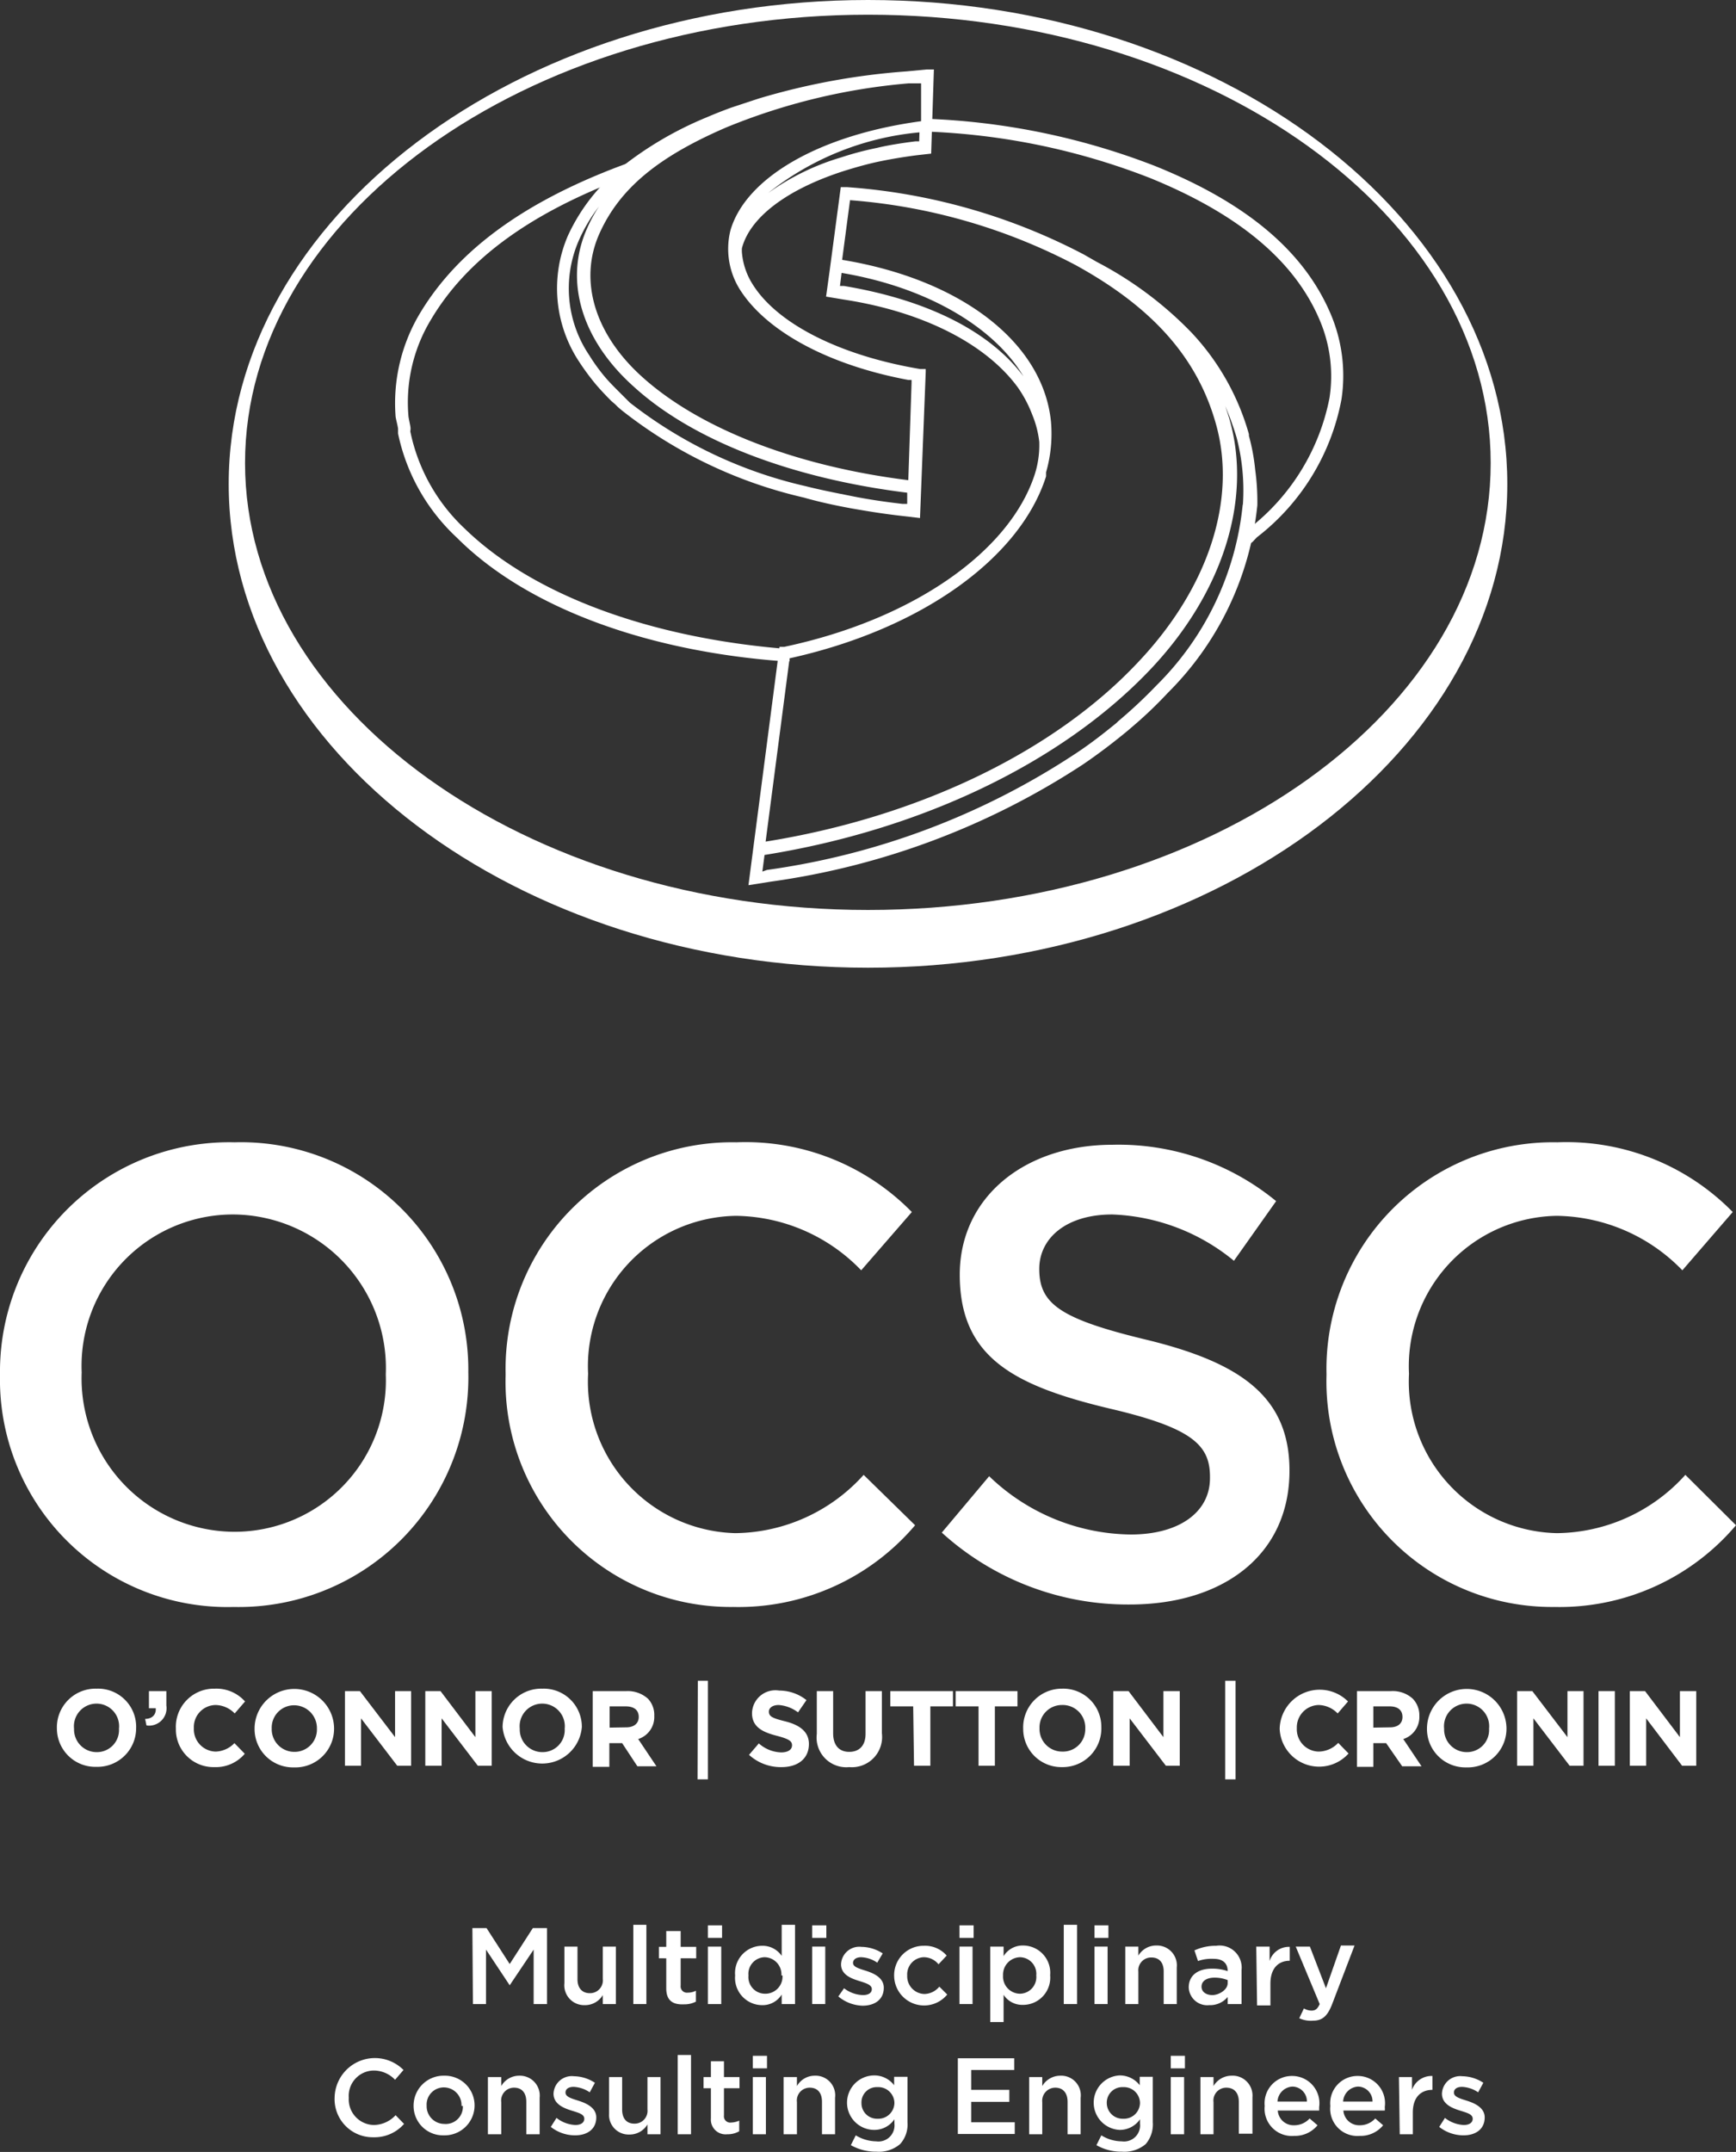 <?xml version="1.0" encoding="UTF-8"?> <svg xmlns="http://www.w3.org/2000/svg" viewBox="0 0 63.76 79.01"><rect x="0" y="0" width="63.76" height="79.01" fill="#333333" stroke="none"/><title>logo-ocsc</title><g id="Layer_2" data-name="Layer 2"><g id="Layer_2-2" data-name="Layer 2"><g><g><g><path d="M29,24.28l-.22,0c-5.08-.37-9.47-2-12-4.54a7.23,7.23,0,0,1-2.16-3.82s0-.1,0-.17-.08-.37-.09-.45a6.42,6.42,0,0,1,.89-3.79c1.37-2.29,3.77-4.06,7.34-5.41l.43-.16.15.44-.42.15c-3.47,1.31-5.79,3-7.1,5.22a5.86,5.86,0,0,0-.82,3.51c0,.06.05.27.07.39s0,.15,0,.19a6.74,6.74,0,0,0,2,3.57c2.5,2.43,6.78,4,11.75,4.41V24L29,24Z" fill="#fff"></path><path d="M45.86,20l-.28-.36.1-.09.2-.15a8,8,0,0,0,2.95-4.79,5.24,5.24,0,0,0-.37-2.88c-.93-2.18-3-3.88-6.21-5.19A25.05,25.05,0,0,0,34,4.83l0-.47a25.77,25.77,0,0,1,8.41,1.73c3.36,1.35,5.48,3.13,6.46,5.43a5.79,5.79,0,0,1,.4,3.14,8.33,8.33,0,0,1-3.11,5.07L46,19.9Z" fill="#fff"></path></g><g><path d="M46.1,17.24A7.38,7.38,0,0,0,45.87,16v-.06a9,9,0,0,0-2.1-3.72,13.48,13.48,0,0,0-3.48-2.6h0l-.49-.28A22.1,22.1,0,0,0,31.1,6.87l-.22,0-.41,3.08h0l-.13.94L31,11c2.87.44,5.2,1.61,6.38,3.22a4.55,4.55,0,0,1,.53,1,3.71,3.71,0,0,1,.26,1A3.53,3.53,0,0,1,38,17.43h0c-.92,2.81-4.44,5.31-9.2,6.32l-.17,0-1,7.67h0l-.14,1.08.82-.13a27.89,27.89,0,0,0,11.46-4.3c.59-.4,1.15-.83,1.67-1.26l.08-.07h0a15.41,15.41,0,0,0,1.37-1.3,11.33,11.33,0,0,0,3.29-6.89A8.6,8.6,0,0,0,46.1,17.24ZM31,10.5l-.15,0,.06-.48c3.16.53,5.61,2,6.68,3.8C36.34,12.14,34,11,31,10.5ZM29,24.17c4.89-1.08,8.48-3.71,9.42-6.68,0,0,0-.1,0-.15a5.09,5.09,0,0,0,.18-1.86c-.29-2.9-3.29-5.22-7.67-5.94l.29-2.19a21.25,21.25,0,0,1,8.28,2.38c2.84,1.56,4.48,3.41,5.16,5.84.78,2.77-.28,6-2.82,8.7C38.76,27.58,33.75,30,28.12,30.9Zm16.64-5.62a10.85,10.85,0,0,1-3.16,6.61,17.84,17.84,0,0,1-1.41,1.32l-.06.06c-.49.4-1,.8-1.57,1.17a27.37,27.37,0,0,1-11.27,4.23L28,32l.08-.61C33.84,30.47,39,28,42.24,24.59c2.65-2.79,3.75-6.21,2.93-9.15-.05-.18-.11-.35-.17-.53a10.62,10.62,0,0,1,.42,1.16v0a7.68,7.68,0,0,1,.23,2.44Z" fill="#fff"></path><path d="M31.24,18.66c.62.11,1.24.21,1.87.28l.68.08L34,13.66h0v-.11l-.2,0c-2.92-.49-5.21-1.64-6.13-3.07a2.59,2.59,0,0,1-.42-1.2h0a1,1,0,0,1,0-.17c.3-1.14,1.67-2.17,3.77-2.84.42-.13.84-.25,1.27-.34s.91-.17,1.38-.23l.53-.06.1-3.09h0l-.26,0-.73.07a25.19,25.19,0,0,0-5.45,1l-1,.33c-.33.12-.63.24-.91.36h0a13,13,0,0,0-3.09,1.8,6.94,6.94,0,0,0-2,2.54,4.88,4.88,0,0,0,.41,4.63,9,9,0,0,0,.62.84c.18.21.37.41.57.61h0l.13.11.1.1.08.07.11.09h0a16.9,16.9,0,0,0,6.65,3.17C30.05,18.42,30.64,18.55,31.24,18.66ZM33.76,5.19l-.14,0c-.48.06-1,.14-1.41.24a11.64,11.64,0,0,0-1.32.35,8.93,8.93,0,0,0-2.68,1.31,10.45,10.45,0,0,1,5.56-2.23Zm-7.09-.51a22.62,22.62,0,0,1,6.71-1.62l.27,0h.18l0,1.39c-3.71.5-6.43,2.06-7,4a2.81,2.81,0,0,0,.41,2.28c1,1.48,3.23,2.68,6.12,3.22l.12,0v.11l-.12,3.57c-4.1-.51-7.64-1.88-9.75-3.77-1.77-1.58-2.36-3.56-1.6-5.27S24.24,5.73,26.67,4.68Zm-3.94,9.7c-.18-.18-.36-.36-.52-.55a6.82,6.82,0,0,1-.57-.79,4.39,4.39,0,0,1-.39-4.19A6,6,0,0,1,22,7.58a5.31,5.31,0,0,0-.44.81c-.85,1.91-.21,4.08,1.71,5.8,2.19,2,5.84,3.38,10.05,3.9v.41l-.18,0c-.61-.07-1.23-.16-1.83-.28s-1.17-.23-1.72-.37a16.41,16.41,0,0,1-6.46-3.07Z" fill="#fff"></path></g><path d="M31.88,0C19,0,8.4,8,8.4,17.77S19,35.53,31.88,35.53s23.48-8,23.48-17.76S44.81,0,31.88,0Zm0,33.41C19.29,33.41,9,26,9,17S19.29.54,31.88.54,54.75,7.92,54.75,17,44.47,33.41,31.88,33.41Z" fill="#fff"></path></g><g><g><path d="M2.09,63.47h0A1.42,1.42,0,0,1,3.55,62,1.4,1.4,0,0,1,5,63.45H5a1.42,1.42,0,0,1-1.46,1.42A1.41,1.41,0,0,1,2.09,63.47Zm2.28,0h0a.83.83,0,1,0-1.65,0h0a.83.83,0,0,0,.83.86A.81.81,0,0,0,4.37,63.47Z" fill="#fff"></path><path d="M5.33,63.11c.27,0,.41-.17.39-.39H5.47v-.63h.64v.53a.64.64,0,0,1-.73.73Z" fill="#fff"></path><path d="M6.46,63.47h0A1.4,1.4,0,0,1,7.89,62,1.41,1.41,0,0,1,9,62.47l-.38.44a1,1,0,0,0-.7-.31.81.81,0,0,0-.8.85h0a.82.82,0,0,0,.8.86A1,1,0,0,0,8.61,64l.38.39a1.39,1.39,0,0,1-1.12.49A1.38,1.38,0,0,1,6.46,63.47Z" fill="#fff"></path><path d="M9.35,63.47h0a1.46,1.46,0,0,1,2.92,0h0a1.42,1.42,0,0,1-1.47,1.42A1.41,1.41,0,0,1,9.35,63.47Zm2.29,0h0a.84.84,0,0,0-.84-.86.82.82,0,0,0-.82.85h0a.83.83,0,0,0,.83.86A.82.82,0,0,0,11.64,63.47Z" fill="#fff"></path><path d="M12.67,62.09h.55l1.29,1.69V62.09h.59v2.74h-.51l-1.33-1.74v1.74h-.59Z" fill="#fff"></path><path d="M15.62,62.09h.56l1.28,1.69V62.09h.6v2.74h-.51l-1.33-1.74v1.74h-.6Z" fill="#fff"></path><path d="M18.46,63.47h0A1.42,1.42,0,0,1,19.92,62a1.4,1.4,0,0,1,1.45,1.41h0a1.46,1.46,0,0,1-2.91,0Zm2.28,0h0a.83.83,0,1,0-1.65,0h0a.83.83,0,0,0,.83.86A.81.81,0,0,0,20.74,63.47Z" fill="#fff"></path><path d="M21.77,62.09H23a1.11,1.11,0,0,1,.8.28.87.87,0,0,1,.23.63h0a.85.85,0,0,1-.59.85l.67,1h-.7L22.85,64h-.47v.87h-.61ZM23,63.42c.29,0,.46-.15.46-.38h0c0-.26-.18-.39-.48-.39h-.59v.78Z" fill="#fff"></path><path d="M25.63,61.71H26v3.62h-.38Z" fill="#fff"></path><path d="M27.51,64.43l.36-.42a1.29,1.29,0,0,0,.82.33c.25,0,.4-.1.4-.26h0c0-.15-.1-.23-.56-.35s-.91-.29-.91-.83h0a.86.86,0,0,1,1-.83,1.61,1.61,0,0,1,1,.35l-.31.45a1.34,1.34,0,0,0-.71-.27c-.23,0-.36.11-.36.24h0c0,.18.12.24.6.36s.87.35.87.83h0c0,.55-.42.85-1,.85A1.73,1.73,0,0,1,27.51,64.43Z" fill="#fff"></path><path d="M30,63.66V62.09h.6v1.55c0,.45.23.68.59.68s.6-.22.6-.66V62.09h.6v1.55a1.11,1.11,0,0,1-1.2,1.24A1.09,1.09,0,0,1,30,63.66Z" fill="#fff"></path><path d="M33.54,62.65H32.7v-.56H35v.56h-.83v2.18h-.6Z" fill="#fff"></path><path d="M35.94,62.65H35.1v-.56h2.27v.56h-.83v2.18h-.6Z" fill="#fff"></path><path d="M37.58,63.47h0A1.42,1.42,0,0,1,39,62a1.4,1.4,0,0,1,1.45,1.41h0A1.42,1.42,0,0,1,39,64.88,1.4,1.4,0,0,1,37.58,63.47Zm2.28,0h0A.83.83,0,0,0,39,62.6a.82.82,0,0,0-.82.85h0a.83.83,0,0,0,.83.86A.82.82,0,0,0,39.86,63.47Z" fill="#fff"></path><path d="M40.89,62.09h.56l1.28,1.69V62.09h.6v2.74h-.51l-1.33-1.74v1.74h-.6Z" fill="#fff"></path><path d="M45,61.71h.38v3.62H45Z" fill="#fff"></path><path d="M47,63.47h0a1.47,1.47,0,0,1,2.51-1l-.38.44a1,1,0,0,0-.7-.31.82.82,0,0,0-.8.85h0a.82.82,0,0,0,.8.86,1,1,0,0,0,.72-.32l.38.39A1.45,1.45,0,0,1,47,63.47Z" fill="#fff"></path><path d="M49.84,62.09h1.25a1.09,1.09,0,0,1,.8.28.88.88,0,0,1,.24.63h0a.85.85,0,0,1-.59.85l.67,1H51.5L50.91,64h-.47v.87h-.6Zm1.21,1.33c.3,0,.46-.15.46-.38h0c0-.26-.18-.39-.47-.39h-.6v.78Z" fill="#fff"></path><path d="M52.41,63.47h0a1.46,1.46,0,0,1,2.92,0h0a1.42,1.42,0,0,1-1.47,1.42A1.41,1.41,0,0,1,52.41,63.47Zm2.28,0h0a.83.83,0,1,0-1.65,0h0a.83.83,0,0,0,.83.86A.81.81,0,0,0,54.69,63.47Z" fill="#fff"></path><path d="M55.72,62.09h.56l1.29,1.69V62.09h.59v2.74h-.51l-1.33-1.74v1.74h-.6Z" fill="#fff"></path><path d="M58.71,62.09h.6v2.74h-.6Z" fill="#fff"></path><path d="M59.86,62.09h.56l1.28,1.69V62.09h.6v2.74h-.52l-1.32-1.74v1.74h-.6Z" fill="#fff"></path></g><g><path d="M0,50.49v-.05a8.42,8.42,0,0,1,8.62-8.5,8.35,8.35,0,0,1,8.58,8.45v0A8.43,8.43,0,0,1,8.58,59,8.35,8.35,0,0,1,0,50.49Zm14.17,0v-.05a5.64,5.64,0,0,0-5.59-5.85A5.56,5.56,0,0,0,3,50.39v0a5.63,5.63,0,0,0,5.59,5.85A5.56,5.56,0,0,0,14.17,50.49Z" fill="#fff"></path><path d="M18.57,50.49v-.05a8.32,8.32,0,0,1,8.48-8.5,8.55,8.55,0,0,1,6.44,2.56l-1.86,2.14a6.49,6.49,0,0,0-4.6-2,5.52,5.52,0,0,0-5.43,5.8v0A5.56,5.56,0,0,0,27,56.29a6.43,6.43,0,0,0,4.72-2.14L33.61,56A8.5,8.5,0,0,1,26.93,59,8.27,8.27,0,0,1,18.57,50.49Z" fill="#fff"></path><path d="M34.59,56.27l1.74-2.07a7.61,7.61,0,0,0,5.2,2.14c1.78,0,2.91-.82,2.91-2.07v-.05c0-1.17-.66-1.8-3.71-2.51-3.5-.84-5.48-1.88-5.48-4.91v0c0-2.82,2.35-4.77,5.62-4.77a9.12,9.12,0,0,1,6,2.07l-1.55,2.19a7.45,7.45,0,0,0-4.47-1.7c-1.69,0-2.68.87-2.68,2v0c0,1.27.75,1.83,3.9,2.59,3.48.84,5.29,2.09,5.29,4.81V54c0,3.08-2.42,4.91-5.87,4.91A10.16,10.16,0,0,1,34.59,56.27Z" fill="#fff"></path><path d="M48.72,50.49v-.05a8.32,8.32,0,0,1,8.48-8.5,8.55,8.55,0,0,1,6.44,2.56l-1.85,2.14a6.53,6.53,0,0,0-4.61-2,5.52,5.52,0,0,0-5.43,5.8v0a5.56,5.56,0,0,0,5.43,5.85,6.43,6.43,0,0,0,4.72-2.14L63.76,56A8.49,8.49,0,0,1,57.09,59,8.28,8.28,0,0,1,48.72,50.49Z" fill="#fff"></path></g><g><path d="M17.35,70.79h.52l.85,1.32.85-1.32h.52v2.79H19.6v-2l-.88,1.31h0l-.87-1.31v2h-.48Z" fill="#fff"></path><path d="M20.73,72.81V71.47h.48v1.2c0,.32.17.51.45.51a.47.47,0,0,0,.48-.52V71.47h.48v2.11h-.48v-.33a.76.76,0,0,1-.66.37A.73.73,0,0,1,20.73,72.81Z" fill="#fff"></path><path d="M23.26,70.67h.48v2.91h-.48Z" fill="#fff"></path><path d="M24.47,73v-1.1H24.2v-.42h.27v-.58H25v.58h.57v.42H25v1a.23.23,0,0,0,.26.26.63.63,0,0,0,.3-.07v.4a.91.91,0,0,1-.43.1C24.72,73.61,24.47,73.46,24.47,73Z" fill="#fff"></path><path d="M26,70.69h.52v.46H26Zm0,.78h.49v2.11H26Z" fill="#fff"></path><path d="M27,72.53h0a1,1,0,0,1,1-1.09.85.85,0,0,1,.71.37V70.67h.49v2.91h-.49v-.35a.82.82,0,0,1-.71.39A1,1,0,0,1,27,72.53Zm1.7,0h0a.63.63,0,0,0-.61-.67.61.61,0,0,0-.6.67h0a.61.61,0,0,0,.6.67A.63.63,0,0,0,28.74,72.53Z" fill="#fff"></path><path d="M29.83,70.69h.52v.46h-.52Zm0,.78h.48v2.11h-.48Z" fill="#fff"></path><path d="M30.79,73.3,31,73a1.2,1.2,0,0,0,.69.25c.21,0,.33-.08.33-.22h0c0-.16-.22-.22-.47-.3s-.66-.21-.66-.61h0a.67.67,0,0,1,.75-.64,1.46,1.46,0,0,1,.78.24l-.2.34a1.12,1.12,0,0,0-.59-.2c-.19,0-.3.09-.3.21h0c0,.15.23.21.48.29s.65.24.65.62h0c0,.44-.34.66-.78.66A1.45,1.45,0,0,1,30.79,73.3Z" fill="#fff"></path><path d="M32.84,72.54h0a1.08,1.08,0,0,1,1.09-1.1,1.05,1.05,0,0,1,.84.36l-.3.32a.7.7,0,0,0-.54-.26.63.63,0,0,0-.61.67h0a.65.65,0,0,0,.63.68.73.73,0,0,0,.55-.27l.29.29a1.1,1.1,0,0,1-1.95-.69Z" fill="#fff"></path><path d="M35.24,70.69h.52v.46h-.52Zm0,.78h.48v2.11h-.48Z" fill="#fff"></path><path d="M36.37,71.47h.49v.35a.82.82,0,0,1,.71-.39,1,1,0,0,1,1,1.09h0a1,1,0,0,1-1,1.09.82.82,0,0,1-.71-.37v1h-.49Zm1.69,1.06h0a.61.61,0,0,0-.6-.67.64.64,0,0,0-.62.67h0a.63.63,0,0,0,.62.67A.61.61,0,0,0,38.06,72.53Z" fill="#fff"></path><path d="M39.07,70.67h.49v2.91h-.49Z" fill="#fff"></path><path d="M40.2,70.69h.51v.46H40.2Zm0,.78h.48v2.11h-.48Z" fill="#fff"></path><path d="M41.33,71.47h.48v.33a.76.76,0,0,1,.66-.37.73.73,0,0,1,.75.81v1.34h-.48v-1.2c0-.33-.17-.51-.45-.51a.47.47,0,0,0-.48.52v1.19h-.48Z" fill="#fff"></path><path d="M45.09,73.58v-.26a.84.84,0,0,1-.68.3.68.68,0,0,1-.75-.65h0c0-.46.36-.69.85-.69a1.76,1.76,0,0,1,.58.09v0c0-.29-.18-.45-.51-.45A1.51,1.51,0,0,0,44,72l-.13-.39a1.86,1.86,0,0,1,.8-.17.81.81,0,0,1,.93.89v1.25Zm0-.88a1.28,1.28,0,0,0-.48-.09c-.3,0-.48.13-.48.33h0c0,.2.18.31.4.31s.56-.18.56-.44Z" fill="#fff"></path><path d="M46.14,71.47h.49V72a.74.74,0,0,1,.74-.52v.51h0c-.42,0-.71.28-.71.84v.8h-.49Z" fill="#fff"></path><path d="M47.72,74.1l.17-.36a.57.57,0,0,0,.28.08c.14,0,.22-.06.3-.24l-.88-2.11h.52L48.7,73l.55-1.57h.5l-.83,2.17c-.17.43-.36.59-.7.59A1,1,0,0,1,47.72,74.1Z" fill="#fff"></path><path d="M12.29,77h0a1.48,1.48,0,0,1,2.53-1l-.31.36a1.08,1.08,0,0,0-.78-.34.93.93,0,0,0-.92,1h0a.94.94,0,0,0,.92,1,1.11,1.11,0,0,0,.8-.36l.31.32a1.44,1.44,0,0,1-1.13.49A1.4,1.4,0,0,1,12.29,77Z" fill="#fff"></path><path d="M15.19,77.32h0a1.1,1.1,0,0,1,1.12-1.11,1.09,1.09,0,0,1,1.12,1.1h0a1.1,1.1,0,0,1-1.13,1.09A1.08,1.08,0,0,1,15.19,77.32Zm1.76,0h0a.65.65,0,0,0-.65-.68.63.63,0,0,0-.63.67h0a.65.65,0,0,0,.64.67A.63.63,0,0,0,17,77.32Z" fill="#fff"></path><path d="M17.92,76.26h.49v.33a.76.76,0,0,1,.66-.38.73.73,0,0,1,.75.81v1.34h-.49V77.17c0-.33-.16-.52-.45-.52a.47.47,0,0,0-.47.53v1.18h-.49Z" fill="#fff"></path><path d="M20.23,78.09l.21-.33a1.21,1.21,0,0,0,.69.26c.21,0,.33-.09.33-.23h0c0-.17-.22-.22-.47-.3s-.66-.22-.66-.62h0a.67.67,0,0,1,.75-.64,1.43,1.43,0,0,1,.77.24l-.19.35a1.15,1.15,0,0,0-.59-.2c-.19,0-.3.08-.3.21h0c0,.16.23.22.48.3s.65.24.65.61h0c0,.44-.34.66-.78.66A1.44,1.44,0,0,1,20.23,78.09Z" fill="#fff"></path><path d="M22.37,77.6V76.26h.48v1.19c0,.33.16.52.45.52a.47.47,0,0,0,.48-.52V76.26h.48v2.1h-.48V78a.76.76,0,0,1-.66.37A.72.72,0,0,1,22.37,77.6Z" fill="#fff"></path><path d="M24.89,75.45h.49v2.91h-.49Z" fill="#fff"></path><path d="M26.11,77.78V76.67h-.27v-.41h.27v-.58h.48v.58h.57v.41h-.57v1a.23.23,0,0,0,.26.26.78.78,0,0,0,.3-.07v.39a.84.84,0,0,1-.44.11A.54.54,0,0,1,26.11,77.78Z" fill="#fff"></path><path d="M27.65,75.48h.52v.46h-.52Zm0,.78h.48v2.1h-.48Z" fill="#fff"></path><path d="M28.78,76.26h.49v.33a.75.75,0,0,1,.65-.38.72.72,0,0,1,.75.81v1.34h-.48V77.17c0-.33-.16-.52-.45-.52a.47.47,0,0,0-.47.53v1.18h-.49Z" fill="#fff"></path><path d="M31.25,78.76l.18-.36a1.49,1.49,0,0,0,.75.22.59.59,0,0,0,.67-.65v-.16a.89.89,0,0,1-.74.39,1,1,0,0,1-1-1h0a1,1,0,0,1,1-1,.91.91,0,0,1,.73.36v-.31h.49v1.67a1.07,1.07,0,0,1-.27.8,1.2,1.2,0,0,1-.87.28A1.86,1.86,0,0,1,31.25,78.76Zm1.6-1.55h0a.59.59,0,0,0-.62-.58.56.56,0,0,0-.59.58h0a.57.57,0,0,0,.59.58A.59.59,0,0,0,32.85,77.21Z" fill="#fff"></path><path d="M35.18,75.57h2.07V76H35.67v.73h1.4v.44h-1.4v.75h1.6v.43H35.18Z" fill="#fff"></path><path d="M37.8,76.26h.48v.33a.77.77,0,0,1,.66-.38.72.72,0,0,1,.75.81v1.34h-.48V77.17c0-.33-.17-.52-.45-.52a.48.48,0,0,0-.48.53v1.18H37.8Z" fill="#fff"></path><path d="M40.27,78.76l.18-.36a1.44,1.44,0,0,0,.75.22.59.59,0,0,0,.67-.65v-.16a.9.9,0,0,1-.75.39,1,1,0,0,1-.95-1h0a1,1,0,0,1,.95-1,.92.92,0,0,1,.74.36v-.31h.48v1.67a1.11,1.11,0,0,1-.26.8,1.21,1.21,0,0,1-.87.28A1.83,1.83,0,0,1,40.27,78.76Zm1.6-1.55h0a.59.59,0,0,0-.62-.58.57.57,0,0,0-.6.58h0a.58.58,0,0,0,.6.58A.59.59,0,0,0,41.87,77.21Z" fill="#fff"></path><path d="M43,75.48h.52v.46H43Zm0,.78h.49v2.1H43Z" fill="#fff"></path><path d="M44.09,76.26h.48v.33a.77.77,0,0,1,.66-.38A.73.73,0,0,1,46,77v1.34H45.5V77.17c0-.33-.17-.52-.46-.52a.47.47,0,0,0-.47.53v1.18h-.48Z" fill="#fff"></path><path d="M46.45,77.32h0a1,1,0,0,1,1-1.1,1,1,0,0,1,1,1.14v.13H46.93a.58.58,0,0,0,.6.54.76.76,0,0,0,.57-.25l.29.25a1.07,1.07,0,0,1-.86.39A1,1,0,0,1,46.45,77.32ZM48,77.16a.54.54,0,0,0-.53-.55.58.58,0,0,0-.55.55Z" fill="#fff"></path><path d="M48.86,77.32h0a1,1,0,0,1,1-1.1,1,1,0,0,1,1,1.14.62.62,0,0,1,0,.13H49.34a.58.58,0,0,0,.6.54.76.76,0,0,0,.57-.25l.29.25a1.07,1.07,0,0,1-.86.39A1,1,0,0,1,48.86,77.32Zm1.55-.16a.54.54,0,0,0-.53-.55.58.58,0,0,0-.55.55Z" fill="#fff"></path><path d="M51.38,76.26h.48v.47a.76.76,0,0,1,.75-.51v.51h0c-.42,0-.72.27-.72.83v.8h-.48Z" fill="#fff"></path><path d="M52.86,78.09l.21-.33a1.21,1.21,0,0,0,.69.26c.21,0,.33-.09.33-.23h0c0-.17-.22-.22-.47-.3s-.66-.22-.66-.62h0a.67.67,0,0,1,.75-.64,1.43,1.43,0,0,1,.77.24l-.19.35a1.15,1.15,0,0,0-.59-.2c-.19,0-.3.08-.3.21h0c0,.16.23.22.48.3s.65.24.65.61h0c0,.44-.34.66-.78.66A1.44,1.44,0,0,1,52.86,78.09Z" fill="#fff"></path></g></g></g><rect width="63.76" height="79.01" fill="none" opacity="0.37"></rect></g></g></svg> 